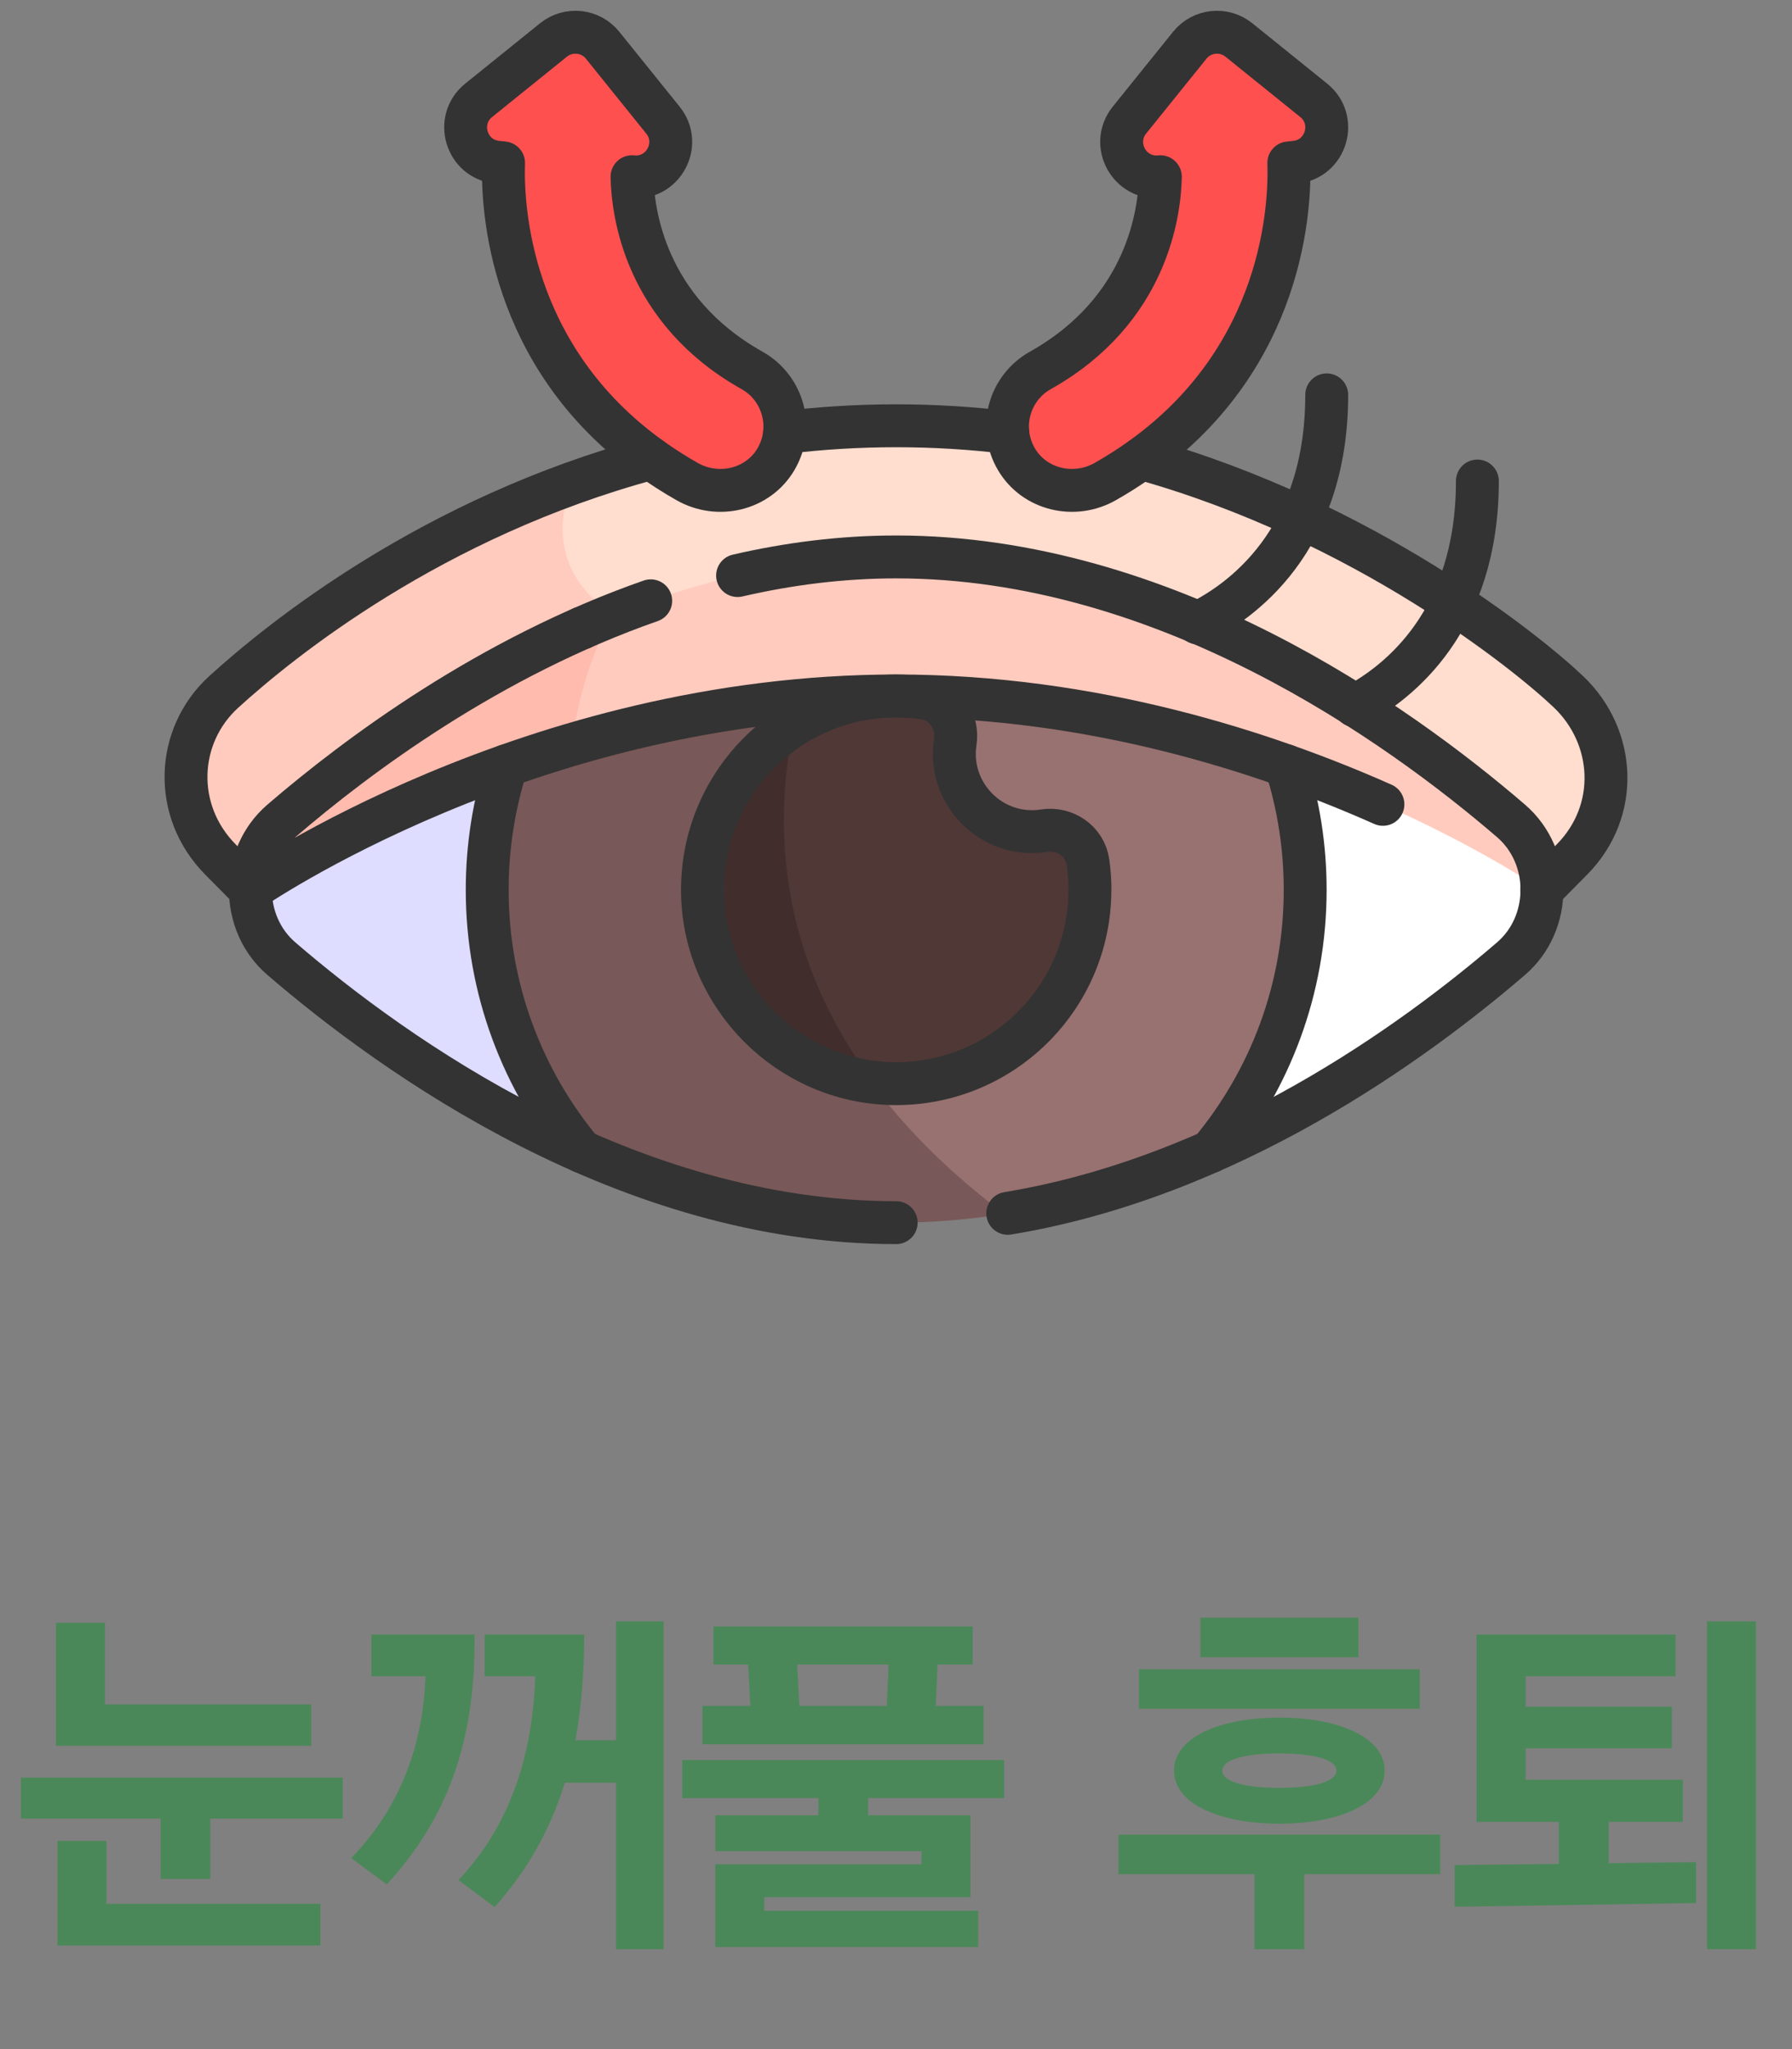 <svg width="98" height="112" viewBox="0 0 98 112" fill="none" xmlns="http://www.w3.org/2000/svg">
<rect x="0" y="0" width="98" height="112" fill="#808080" stroke="none"/>
<g clip-path="url(#clip0_1257_5821)">
<path d="M84.325 48.633C84.325 50.031 83.763 51.427 82.635 52.395C79.052 55.478 73.277 59.827 66.199 62.942H31.817C24.739 59.827 18.966 55.478 15.382 52.395C14.255 51.427 13.691 50.03 13.691 48.633C13.691 48.633 26.621 35.044 49.007 35.044C71.391 35.044 84.322 48.633 84.322 48.633H84.325Z" fill="white"/>
<path d="M50.941 62.944H31.819C24.741 59.828 18.967 55.48 15.383 52.397C14.256 51.428 13.692 50.031 13.692 48.635C13.692 48.635 25.002 36.747 44.78 35.209C42.381 41.356 40.374 52.552 50.938 62.945L50.941 62.944Z" fill="#DEDCFF"/>
<path d="M71.377 48.633C71.377 54.075 69.431 59.064 66.2 62.944C62.721 64.477 58.922 65.709 54.916 66.348C52.991 66.656 51.019 66.826 49.011 66.826C42.819 66.826 36.972 65.209 31.821 62.942C28.589 59.062 26.644 54.073 26.644 48.631C26.644 45.183 27.425 41.914 28.821 38.997C34.241 36.77 41.025 35.041 49.011 35.041C56.997 35.041 63.78 36.77 69.202 38.997C70.597 41.914 71.378 45.181 71.378 48.631L71.377 48.633Z" fill="#987171"/>
<path d="M54.916 66.349C52.991 66.656 51.019 66.827 49.011 66.827C42.819 66.827 36.972 65.21 31.821 62.942C28.589 59.063 26.644 54.074 26.644 48.631C26.644 45.183 27.425 41.914 28.821 38.997C33.258 37.175 38.608 35.686 44.783 35.205C42.119 42.031 39.938 55.081 54.916 66.346V66.349Z" fill="#785858"/>
<path d="M59.605 48.477C59.605 54.413 54.724 59.21 48.757 59.069C48.377 59.06 48.003 59.032 47.635 58.982C42.538 58.313 38.542 53.974 38.419 48.733C38.328 44.813 40.364 41.363 43.455 39.455C45.071 38.458 46.974 37.882 49.011 37.882C49.521 37.882 50.022 37.917 50.514 37.988C51.667 38.152 52.421 39.25 52.242 40.402C52.211 40.602 52.194 40.807 52.191 41.014C52.167 43.299 54.005 45.221 56.288 45.296C56.56 45.303 56.827 45.288 57.086 45.247C58.238 45.068 59.338 45.819 59.502 46.975C59.571 47.466 59.606 47.966 59.606 48.477H59.605Z" fill="#4F3836"/>
<path d="M47.633 58.981C42.536 58.312 38.541 53.973 38.417 48.733C38.327 44.812 40.363 41.362 43.453 39.455C42.299 44.82 42.458 51.922 47.633 58.981Z" fill="#412E2C"/>
<path d="M85.964 46.98L84.325 48.636C84.325 48.636 69.022 38.041 49.01 38.041C46.275 38.041 43.63 38.238 41.099 38.58C25.102 40.738 13.694 48.636 13.694 48.636L12.055 46.98C9.421 44.318 9.613 40.205 12.238 37.818C14.958 35.344 21.668 29.877 31.349 26.394C36.458 24.555 42.394 23.272 49.01 23.272C68.161 23.272 81.625 34.038 85.782 37.818C88.407 40.205 88.599 44.318 85.964 46.98Z" fill="#FFDDCF"/>
<path d="M41.099 38.578C25.102 40.736 13.694 48.635 13.694 48.635L12.055 46.978C9.421 44.316 9.613 40.203 12.238 37.816C14.958 35.342 21.668 29.875 31.349 26.392C31.314 26.458 29.099 30.653 33.546 33.6C35.044 34.592 37.925 36.489 41.099 38.577V38.578Z" fill="#FFCBBE"/>
<path d="M84.325 48.633C84.325 48.633 69.022 38.039 49.01 38.039C42.463 38.039 36.421 39.172 31.252 40.699C20.622 43.836 13.694 48.633 13.694 48.633C13.694 47.236 14.257 45.841 15.385 44.87C19.257 41.541 25.682 36.736 33.546 33.602C38.264 31.722 43.499 30.442 49.01 30.442C63.71 30.442 76.442 39.545 82.635 44.872C83.761 45.842 84.325 47.239 84.325 48.635V48.633Z" fill="#FFCBBE"/>
<path d="M55.591 25.108C54.58 23.402 55.177 21.208 56.896 20.244C62.782 16.944 63.422 11.55 63.456 9.659C61.766 9.841 60.7 7.888 61.767 6.564L65.066 2.472C65.727 1.652 66.928 1.522 67.75 2.184L71.843 5.483C73.166 6.55 72.539 8.684 70.849 8.866L70.482 8.905C70.56 11.213 70.246 19.455 62.43 25.053C61.814 25.494 61.152 25.919 60.439 26.324C58.755 27.278 56.577 26.774 55.591 25.108Z" fill="#FF5050"/>
<path d="M42.43 25.108C43.441 23.402 42.844 21.208 41.125 20.244C35.239 16.944 34.599 11.55 34.564 9.659C36.255 9.841 37.321 7.888 36.253 6.564L32.955 2.472C32.294 1.652 31.092 1.522 30.27 2.184L26.178 5.483C24.855 6.55 25.482 8.684 27.172 8.866L27.539 8.905C27.461 11.213 27.775 19.455 35.591 25.053C36.206 25.494 36.869 25.919 37.581 26.324C39.266 27.278 41.444 26.774 42.43 25.108Z" fill="#FF5050"/>
<path d="M33.546 33.6C33.546 33.6 31.922 35.972 31.252 40.699C20.622 43.836 13.694 48.633 13.694 48.633C13.694 47.236 14.257 45.841 15.385 44.87C19.257 41.541 25.682 36.736 33.546 33.602V33.6Z" fill="#FFBBAE"/>
<path d="M42.908 23.638C44.871 23.402 46.907 23.272 49.01 23.272C51.113 23.272 53.15 23.402 55.111 23.638" stroke="#333333" stroke-width="2.345" stroke-linecap="round" stroke-linejoin="round"/>
<path d="M13.694 48.635L12.055 46.978C9.421 44.316 9.613 40.203 12.238 37.816C15.339 34.996 23.628 28.282 35.596 25.058" stroke="#333333" stroke-width="2.345" stroke-linecap="round" stroke-linejoin="round"/>
<path d="M62.424 25.06C74.628 28.471 83.547 35.689 85.781 37.817C88.35 40.264 88.599 44.317 85.964 46.98L84.325 48.636" stroke="#333333" stroke-width="2.345" stroke-linecap="round" stroke-linejoin="round"/>
<path d="M49.01 66.828C34.31 66.828 21.577 57.725 15.385 52.397C14.258 51.428 13.694 50.031 13.694 48.634" stroke="#333333" stroke-width="2.345" stroke-linecap="round" stroke-linejoin="round"/>
<path d="M84.325 48.634C84.325 50.033 83.763 51.428 82.635 52.397C77.317 56.972 67.177 64.33 55.111 66.319" stroke="#333333" stroke-width="2.345" stroke-linecap="round" stroke-linejoin="round"/>
<path d="M70.33 41.855C71.01 43.992 71.377 46.272 71.377 48.635C71.377 54.077 69.432 59.066 66.2 62.946" stroke="#333333" stroke-width="2.345" stroke-linecap="round" stroke-linejoin="round"/>
<path d="M31.818 34.327C31.818 34.327 31.816 34.328 31.814 34.33" stroke="#333333" stroke-width="2.345" stroke-linecap="round" stroke-linejoin="round"/>
<path d="M27.691 41.855C27.011 43.992 26.644 46.272 26.644 48.635C26.644 54.077 28.589 59.066 31.821 62.946" stroke="#333333" stroke-width="2.345" stroke-linecap="round" stroke-linejoin="round"/>
<path d="M59.605 48.635C59.605 54.571 54.722 59.367 48.755 59.227C43.135 59.094 38.552 54.511 38.419 48.891C38.279 42.924 43.075 38.041 49.011 38.041C49.521 38.041 50.024 38.077 50.514 38.147C51.669 38.311 52.421 39.41 52.241 40.561C52.21 40.761 52.193 40.966 52.191 41.174C52.168 43.458 54.004 45.38 56.288 45.453C56.56 45.463 56.827 45.446 57.086 45.405C58.238 45.225 59.338 45.978 59.502 47.133C59.572 47.624 59.608 48.125 59.608 48.635H59.605Z" stroke="#333333" stroke-width="2.345" stroke-linecap="round" stroke-linejoin="round"/>
<path d="M75.629 43.964C69.236 41.123 59.81 38.039 49.011 38.039C28.999 38.039 13.696 48.633 13.696 48.633C13.696 47.236 14.258 45.841 15.386 44.87C19.586 41.258 26.796 35.908 35.586 32.839" stroke="#333333" stroke-width="2.345" stroke-linecap="round" stroke-linejoin="round"/>
<path d="M40.336 31.459C43.121 30.816 46.025 30.441 49.011 30.441C63.711 30.441 76.444 39.544 82.636 44.87C83.763 45.841 84.327 47.238 84.327 48.633" stroke="#333333" stroke-width="2.345" stroke-linecap="round" stroke-linejoin="round"/>
<path d="M55.591 25.108C54.58 23.402 55.177 21.208 56.896 20.244C62.782 16.944 63.422 11.55 63.456 9.659C61.766 9.841 60.7 7.888 61.767 6.564L65.066 2.472C65.727 1.652 66.928 1.522 67.75 2.184L71.843 5.483C73.166 6.55 72.539 8.684 70.849 8.866L70.482 8.905C70.56 11.213 70.246 19.455 62.43 25.053C61.814 25.494 61.152 25.919 60.439 26.324C58.755 27.278 56.577 26.774 55.591 25.108Z" stroke="#333333" stroke-width="2.345" stroke-linecap="round" stroke-linejoin="round"/>
<path d="M42.43 25.108C43.441 23.402 42.844 21.208 41.125 20.244C35.239 16.944 34.599 11.55 34.564 9.659C36.255 9.841 37.321 7.888 36.253 6.564L32.955 2.472C32.294 1.652 31.092 1.522 30.27 2.184L26.178 5.483C24.855 6.55 25.482 8.684 27.172 8.866L27.539 8.905C27.461 11.213 27.775 19.455 35.591 25.053C36.206 25.494 36.869 25.919 37.581 26.324C39.266 27.278 41.444 26.774 42.43 25.108Z" stroke="#333333" stroke-width="2.345" stroke-linecap="round" stroke-linejoin="round"/>
<path d="M65.5 34.047C67.78 32.938 72.555 29.647 72.555 21.583" stroke="#333333" stroke-width="2.345" stroke-linecap="round" stroke-linejoin="round"/>
<path d="M74.099 38.575C76.485 37.306 80.794 33.955 80.794 26.292" stroke="#333333" stroke-width="2.345" stroke-linecap="round" stroke-linejoin="round"/>
</g>
<path d="M11.502 102.7H8.782V99.4H1.142V97.16H18.742V99.4H11.502V102.7ZM17.022 93.16V95.42H3.062V88.7H5.742V93.16H17.022ZM3.142 100.62H5.822V104.06H17.522V106.34H3.142V100.62ZM26.509 91.62V89.34H31.949C31.949 91.46 31.789 93.38 31.469 95.12H33.689V88.62H36.289V106.54H33.689V97.44H30.889C30.089 100.04 28.829 102.24 27.049 104.24L25.069 102.76C28.149 99.52 29.149 95.44 29.269 91.62H26.509ZM20.309 91.62V89.34H25.949C26.029 95.36 24.349 99.52 21.149 103L19.209 101.56C22.069 98.6 23.149 95.08 23.269 91.62H20.309ZM53.495 106.42H39.115V101.9H50.395V101.18H39.115V99.22H44.755V98.28H37.315V96.2H54.915V98.28H47.475V99.22H53.075V103.7H41.795V104.44H53.495V106.42ZM39.015 90.98V88.9H53.195V90.98H51.275L51.175 93.24H53.795V95.34H38.415V93.24H41.035L40.915 90.98H39.015ZM43.595 90.98L43.715 93.24H48.495L48.595 90.98H43.595ZM69.965 93.88C73.225 93.88 75.725 94.96 75.725 96.78C75.725 98.6 73.225 99.68 69.965 99.68C66.705 99.68 64.205 98.6 64.205 96.78C64.205 94.96 66.705 93.88 69.965 93.88ZM71.325 106.54H68.605V102.44H61.165V100.28H78.765V102.44H71.325V106.54ZM77.645 93.4H62.285V91.24H77.645V93.4ZM65.645 88.42H74.285V90.58H65.645V88.42ZM69.965 97.72C71.725 97.72 73.085 97.42 73.085 96.78C73.085 96.14 71.725 95.84 69.965 95.84C68.205 95.84 66.845 96.14 66.845 96.78C66.845 97.42 68.205 97.72 69.965 97.72ZM91.431 93.28V95.56H83.431V97.28H92.031V99.58H87.971V101.84L92.751 101.78V104.02L79.551 104.22V101.94L85.251 101.88V99.58H80.751V89.34H91.631V91.62H83.431V93.28H91.431ZM96.031 106.54H93.351V88.62H96.031V106.54Z" fill="#4B8859"/>
<defs>
<clipPath id="clip0_1257_5821">
<rect width="80" height="67.411" fill="white" transform="translate(9 0.589)"/>
</clipPath>
</defs>
</svg>
